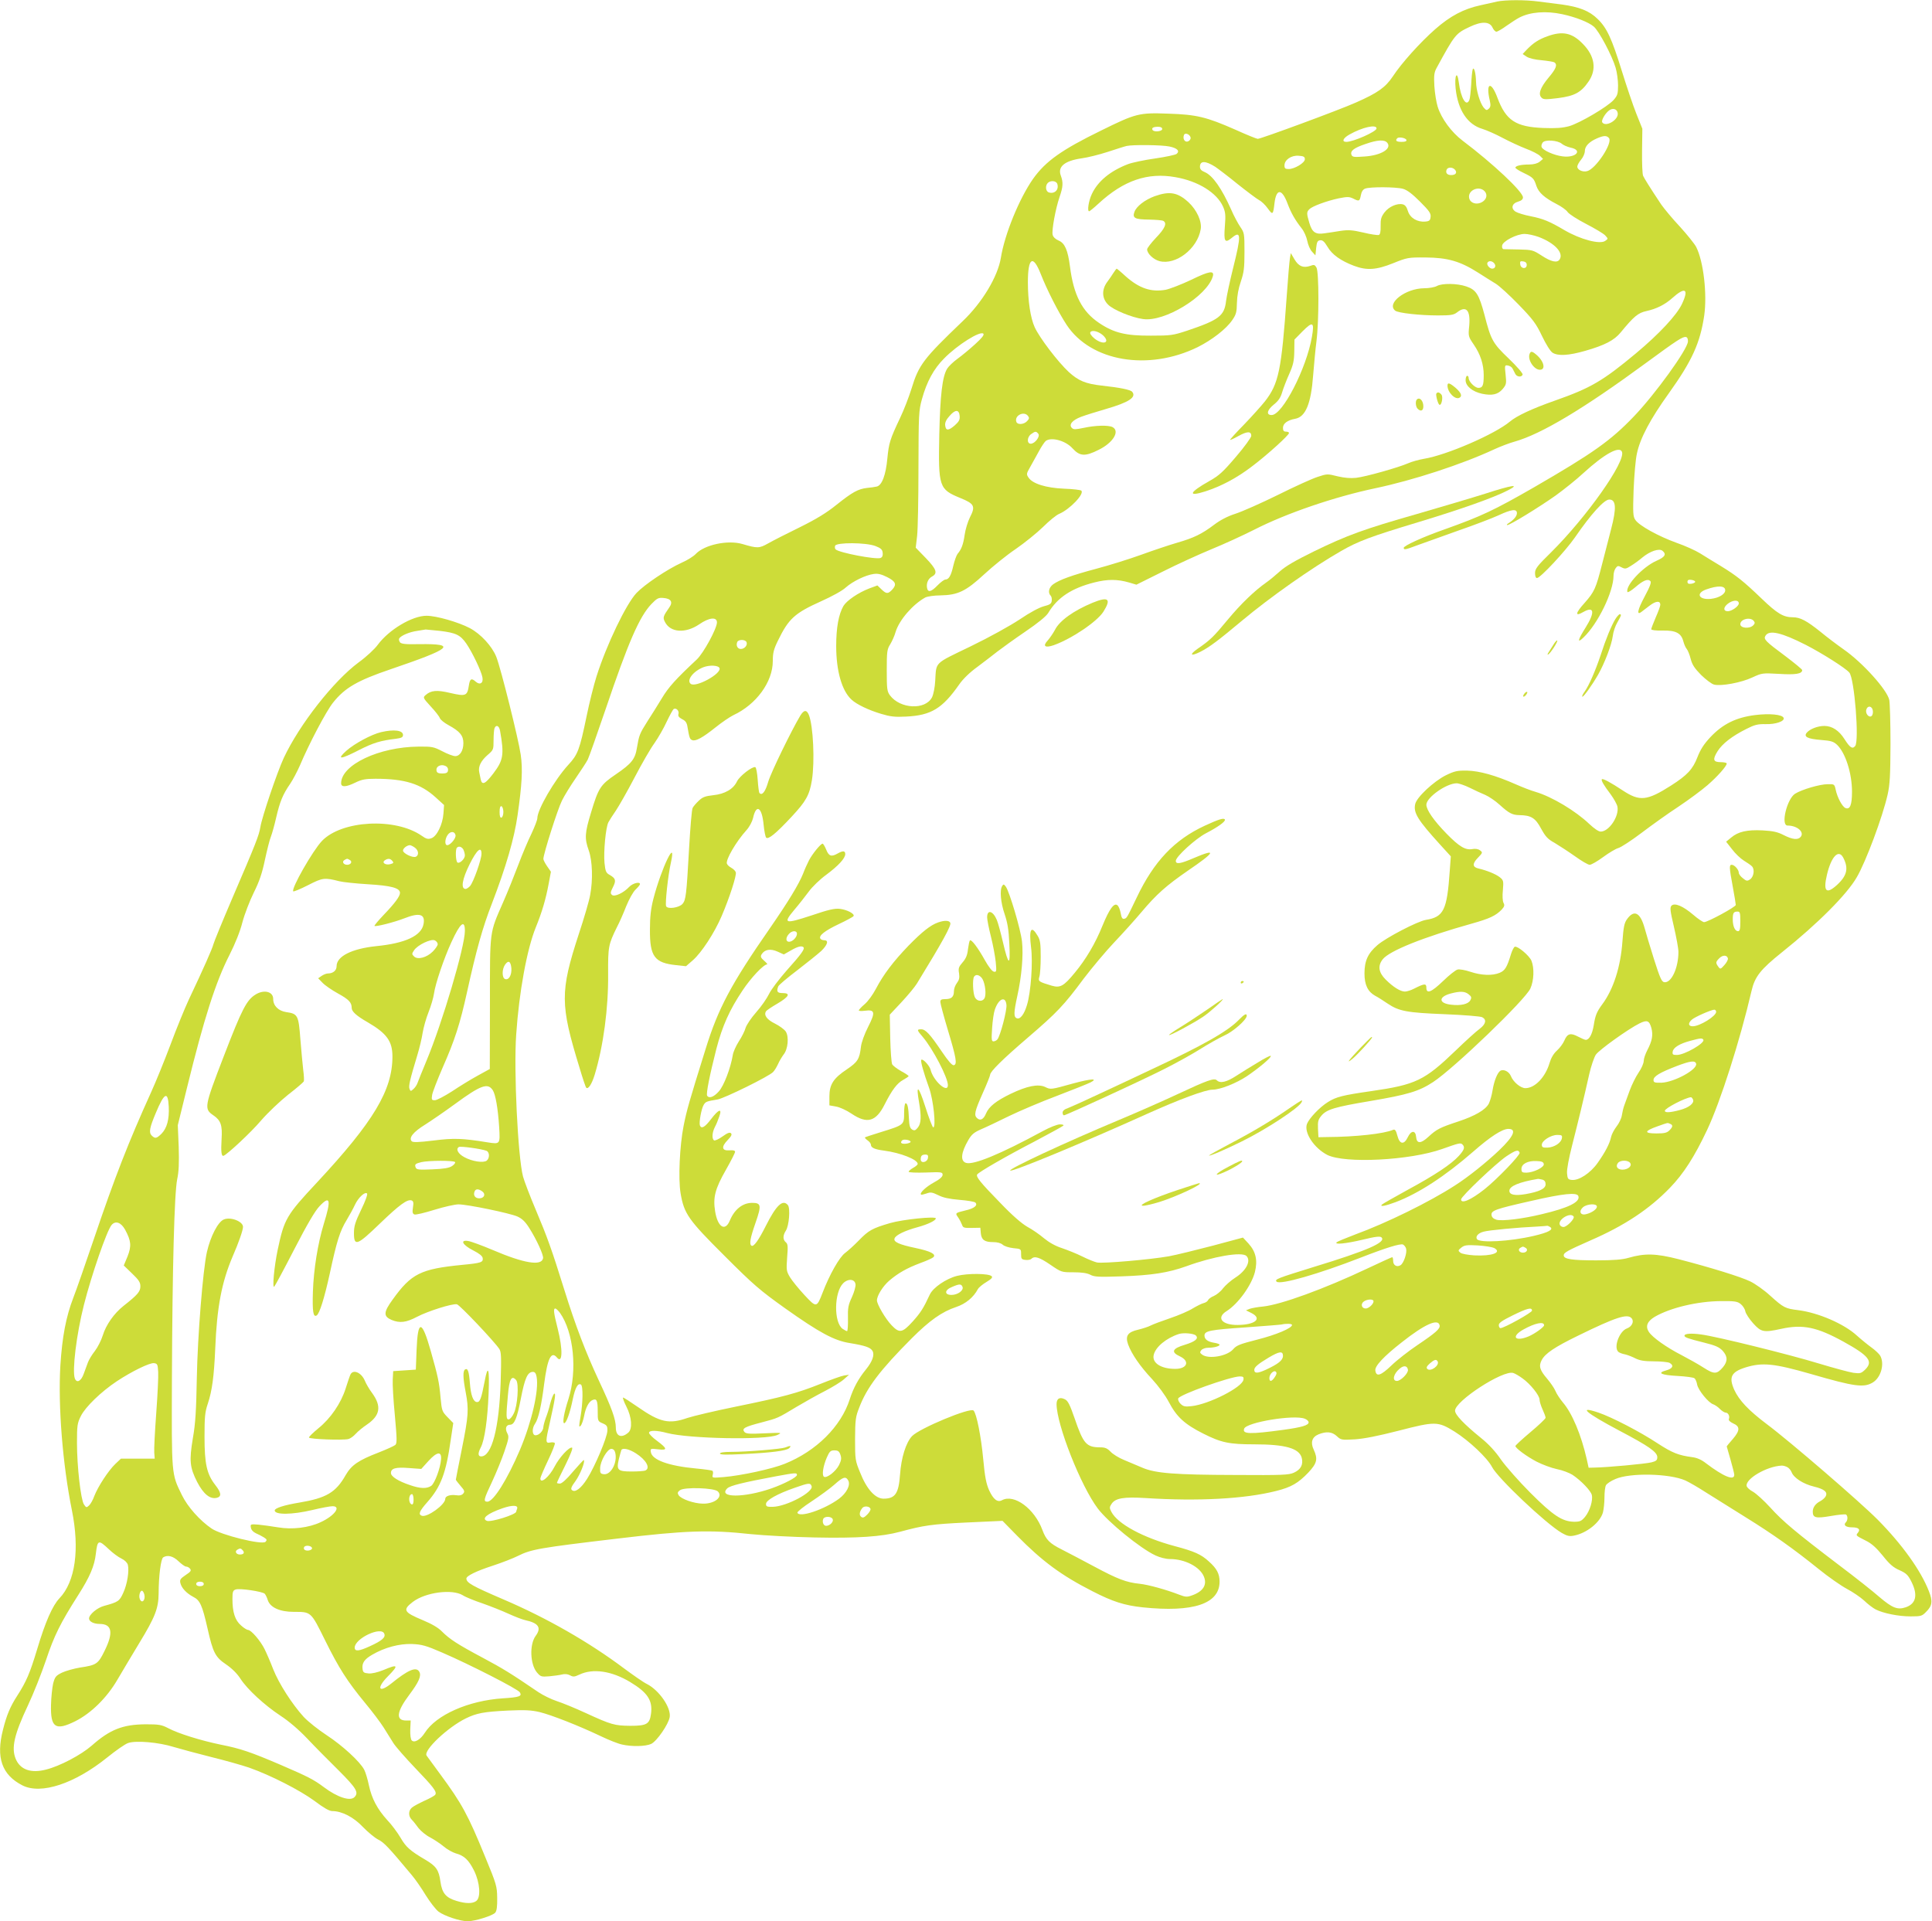 <?xml version="1.0" standalone="no"?>
<!DOCTYPE svg PUBLIC "-//W3C//DTD SVG 20010904//EN"
 "http://www.w3.org/TR/2001/REC-SVG-20010904/DTD/svg10.dtd">
<svg version="1.0" xmlns="http://www.w3.org/2000/svg"
 width="1280pt" height="1273pt" viewBox="0 0 1280 1273"
 preserveAspectRatio="xMidYMid meet">
<g transform="translate(0,1273) scale(0.1,-0.1)"
fill="#cddc39" stroke="none">
<path d="M9920 12720 c-19 -4 -69 -15 -112 -25 -111 -24 -200 -71 -300 -159
-101 -89 -223 -225 -280 -312 -49 -73 -99 -109 -244 -173 -109 -49 -630 -241
-651 -241 -7 0 -74 27 -149 61 -191 84 -256 100 -445 106 -192 7 -213 2 -444
-112 -262 -128 -367 -203 -450 -319 -92 -131 -189 -368 -214 -524 -20 -124
-124 -298 -254 -421 -258 -247 -290 -288 -338 -446 -17 -55 -51 -143 -76 -195
-67 -141 -74 -166 -84 -267 -10 -110 -36 -180 -71 -187 -13 -3 -41 -7 -64 -9
-59 -7 -97 -28 -201 -111 -67 -54 -132 -94 -245 -150 -84 -41 -178 -89 -208
-106 -60 -34 -72 -34 -170 -5 -97 29 -253 -4 -311 -66 -14 -15 -55 -41 -92
-57 -97 -44 -248 -146 -300 -201 -69 -73 -199 -344 -265 -553 -17 -53 -47
-172 -66 -265 -46 -222 -58 -253 -121 -321 -90 -98 -205 -296 -205 -353 0 -12
-18 -58 -39 -103 -22 -44 -61 -137 -87 -206 -26 -69 -71 -181 -101 -249 -91
-208 -87 -178 -87 -670 l-1 -434 -80 -44 c-44 -24 -121 -71 -170 -104 -50 -32
-101 -59 -114 -59 -21 0 -23 3 -18 35 3 19 35 101 70 182 80 181 115 289 162
503 60 272 102 424 164 583 94 245 148 431 170 585 29 201 35 305 21 401 -14
100 -132 574 -162 649 -28 70 -102 151 -175 190 -76 40 -222 82 -287 82 -95 0
-249 -92 -323 -192 -20 -28 -77 -81 -127 -117 -166 -123 -392 -411 -496 -633
-44 -95 -144 -390 -155 -458 -9 -55 -30 -109 -184 -467 -66 -154 -123 -293
-127 -309 -7 -29 -66 -162 -163 -367 -28 -60 -83 -195 -122 -300 -40 -106 -97
-246 -127 -312 -150 -331 -241 -563 -382 -980 -54 -159 -114 -332 -134 -383
-49 -127 -74 -260 -86 -449 -16 -269 15 -656 76 -958 53 -261 23 -475 -82
-585 -46 -48 -94 -157 -148 -338 -48 -159 -71 -213 -132 -308 -46 -71 -70
-128 -94 -224 -48 -186 -8 -300 129 -370 123 -62 345 11 561 185 58 47 120 90
139 96 52 18 202 5 301 -26 47 -14 159 -44 250 -67 90 -22 203 -54 250 -70
142 -50 338 -150 434 -221 61 -46 98 -67 117 -67 64 0 142 -40 204 -106 33
-34 79 -72 101 -83 38 -19 67 -49 222 -235 24 -28 65 -88 93 -134 28 -45 66
-94 84 -108 39 -29 143 -64 194 -64 47 0 166 37 182 57 10 11 14 42 13 97 -1
77 -4 90 -79 271 -115 282 -156 356 -299 550 -45 61 -85 116 -90 123 -21 35
140 187 260 246 72 35 118 44 279 52 113 5 154 3 210 -10 78 -19 259 -90 406
-160 52 -25 115 -50 140 -55 65 -15 156 -13 193 4 38 18 115 130 123 178 10
62 -70 178 -151 219 -23 11 -90 58 -151 103 -232 174 -513 335 -801 458 -207
89 -244 110 -244 138 0 17 64 49 175 85 61 20 135 49 165 64 90 45 142 54 665
116 445 53 605 59 880 29 88 -9 277 -19 421 -22 284 -6 446 5 568 38 155 42
209 50 439 61 l239 11 96 -98 c166 -169 293 -263 499 -368 136 -70 213 -94
333 -107 335 -35 510 23 510 170 0 52 -18 87 -71 134 -51 47 -96 67 -224 101
-210 56 -380 147 -422 228 -13 25 -13 31 1 52 25 39 83 48 226 39 347 -22 655
-6 865 47 100 25 146 52 213 122 58 62 64 90 36 151 -23 48 -12 84 31 102 52
21 90 18 122 -12 27 -25 31 -26 118 -21 62 4 153 22 290 57 244 63 261 63 371
-5 97 -61 218 -175 249 -235 38 -74 356 -375 462 -437 35 -20 51 -24 80 -18
85 16 174 87 193 154 5 20 10 64 10 99 0 35 4 71 10 81 5 10 33 29 62 41 98
43 358 37 463 -9 23 -10 87 -47 141 -82 55 -34 171 -107 259 -162 179 -111
315 -207 485 -344 63 -51 146 -109 185 -130 38 -20 90 -55 115 -78 25 -24 59
-50 77 -59 51 -26 152 -46 231 -46 68 0 76 2 102 29 42 41 46 71 19 139 -54
138 -178 310 -338 472 -117 118 -584 521 -737 635 -118 89 -182 156 -214 226
-38 85 -20 119 76 149 111 34 188 26 432 -44 289 -84 351 -92 410 -56 54 33
79 123 49 177 -7 12 -32 36 -57 54 -25 18 -68 53 -97 79 -86 79 -256 152 -389
169 -87 11 -96 15 -187 97 -39 36 -99 78 -132 94 -65 31 -262 92 -475 147
-149 38 -222 40 -330 9 -40 -12 -98 -17 -215 -17 -159 0 -215 8 -215 33 0 18
23 31 177 99 226 98 391 208 527 349 90 93 162 205 246 383 88 186 218 593
294 920 22 96 59 143 204 259 233 186 429 382 494 496 60 103 170 397 204 547
15 66 18 126 19 335 0 140 -4 271 -8 292 -14 67 -177 248 -302 335 -44 31
-113 83 -154 117 -91 73 -134 96 -183 96 -63 0 -104 25 -206 123 -122 117
-166 152 -272 217 -47 28 -108 66 -137 84 -29 18 -99 50 -157 70 -119 43 -248
114 -272 152 -15 22 -16 47 -11 197 4 95 13 204 22 242 21 101 89 229 212 400
153 214 207 332 234 515 20 142 -5 358 -53 453 -10 20 -59 81 -108 135 -50 53
-105 120 -124 147 -74 111 -111 171 -120 190 -5 11 -8 86 -7 166 l2 146 -40
100 c-22 55 -65 183 -96 283 -66 213 -99 286 -161 345 -54 53 -121 79 -235 95
-46 6 -117 15 -157 20 -85 12 -222 11 -272 0z m430 -84 c89 -19 175 -53 209
-82 34 -28 122 -194 145 -273 9 -30 16 -83 16 -117 0 -56 -4 -67 -29 -96 -40
-45 -223 -153 -295 -174 -45 -12 -86 -15 -170 -12 -184 7 -249 50 -305 200
-42 114 -79 101 -51 -17 7 -32 6 -43 -6 -55 -14 -13 -17 -12 -35 8 -24 31 -49
113 -50 171 -1 57 -14 103 -22 81 -3 -8 -8 -53 -10 -100 -3 -47 -8 -93 -12
-102 -20 -50 -57 12 -70 116 -11 84 -30 46 -21 -41 15 -142 78 -238 177 -267
29 -9 88 -35 133 -59 45 -24 114 -56 155 -72 41 -15 83 -37 94 -48 l20 -20
-23 -19 c-14 -11 -39 -18 -69 -18 -54 0 -91 -9 -91 -21 0 -5 25 -21 55 -35 62
-30 68 -36 84 -86 15 -44 53 -78 132 -119 32 -16 66 -40 75 -54 9 -13 63 -48
123 -79 58 -30 115 -64 126 -76 20 -22 20 -22 0 -36 -34 -25 -164 9 -270 71
-98 58 -142 76 -223 92 -42 8 -87 22 -100 30 -34 21 -26 55 16 67 21 6 32 15
32 28 0 38 -202 227 -400 376 -74 56 -141 147 -165 225 -9 28 -19 90 -22 137
-4 71 -1 91 15 120 121 222 126 228 219 272 79 38 132 36 151 -4 7 -16 19 -28
26 -28 7 0 37 17 67 39 30 21 68 46 86 55 72 37 176 45 283 22z m368 -657 c5
-45 -82 -94 -103 -59 -7 12 19 58 44 77 26 21 56 11 59 -18z m-1598 -100 c0
-21 -154 -89 -200 -89 -33 0 -22 25 21 49 85 48 179 69 179 40z m-1420 -4 c0
-16 -55 -22 -64 -6 -8 13 5 21 36 21 18 0 28 -5 28 -15z m188 -63 c-2 -9 -11
-18 -21 -20 -19 -4 -32 20 -23 43 8 22 48 0 44 -23z m2772 3 c26 -32 -88 -205
-145 -219 -30 -8 -65 9 -65 30 0 9 11 29 25 46 14 16 25 42 25 57 0 32 29 62
80 84 46 20 65 20 80 2z m-1342 -12 c2 -9 -8 -13 -32 -13 -34 0 -44 8 -29 24
11 11 56 2 61 -11z m-127 -19 c32 -39 -41 -84 -151 -91 -69 -5 -80 -4 -86 11
-10 26 16 46 93 72 80 28 126 30 144 8z m1157 -7 c10 -9 36 -20 57 -25 84 -17
36 -70 -53 -58 -56 7 -130 40 -138 61 -4 8 0 22 7 31 17 21 101 14 127 -9z
m-2599 -18 c52 -11 69 -30 46 -49 -8 -6 -72 -20 -142 -30 -71 -10 -152 -27
-181 -38 -116 -45 -198 -112 -238 -197 -22 -46 -32 -115 -18 -115 3 0 32 23
63 52 166 153 325 207 509 174 150 -26 274 -103 315 -195 16 -37 18 -56 12
-131 -8 -101 0 -114 46 -76 62 52 63 17 9 -199 -22 -88 -43 -186 -47 -219 -11
-99 -47 -126 -258 -197 -94 -31 -109 -33 -240 -33 -165 -1 -245 18 -343 84
-112 75 -169 184 -193 373 -14 109 -34 156 -75 173 -21 9 -36 23 -40 38 -7 29
19 173 46 251 23 67 25 96 8 142 -22 59 26 98 139 114 37 5 115 24 173 43 58
19 114 37 125 39 40 9 236 7 284 -4z m896 -84 c0 -24 -68 -65 -107 -65 -23 0
-28 4 -28 24 0 37 45 68 94 64 33 -2 41 -7 41 -23z m-594 -50 c19 -13 87 -64
149 -115 63 -50 127 -98 142 -106 16 -8 42 -33 58 -56 32 -44 35 -42 44 37 12
97 49 96 86 -3 24 -64 50 -109 93 -164 17 -21 33 -58 38 -84 5 -26 19 -59 32
-72 l22 -24 5 49 c4 39 9 49 26 51 16 2 28 -8 49 -43 30 -52 88 -93 175 -126
85 -32 148 -28 260 17 92 37 99 39 215 38 146 -1 229 -25 347 -100 42 -27 95
-60 118 -74 23 -14 91 -76 151 -138 95 -98 116 -126 155 -208 27 -56 55 -101
70 -111 36 -23 107 -19 215 12 130 37 194 70 237 123 87 106 115 129 170 141
65 14 122 42 170 85 87 78 113 63 66 -37 -35 -75 -152 -200 -304 -327 -222
-185 -301 -231 -540 -315 -148 -52 -251 -100 -296 -138 -100 -84 -421 -223
-570 -247 -34 -6 -82 -19 -106 -30 -64 -28 -280 -89 -343 -96 -36 -4 -76 -1
-123 10 -67 17 -70 17 -133 -4 -35 -11 -154 -65 -264 -120 -110 -54 -236 -110
-280 -124 -53 -17 -100 -42 -140 -72 -82 -62 -135 -88 -246 -120 -52 -15 -159
-51 -239 -80 -80 -29 -212 -70 -295 -92 -165 -44 -244 -73 -287 -103 -29 -21
-37 -56 -17 -76 6 -6 9 -21 7 -34 -2 -19 -12 -26 -52 -36 -30 -8 -91 -40 -160
-87 -65 -43 -202 -119 -328 -180 -242 -117 -224 -99 -232 -227 -2 -43 -12 -91
-21 -109 -44 -86 -211 -78 -279 13 -19 26 -21 42 -21 165 0 125 2 140 23 173
12 20 29 57 36 83 24 78 113 181 196 227 14 7 58 14 100 14 117 2 170 28 292
141 56 52 149 127 207 166 58 40 140 106 181 146 41 41 89 80 107 87 71 30
169 133 147 154 -5 5 -56 11 -114 13 -120 5 -210 33 -236 74 -15 22 -14 26 12
71 15 27 40 73 57 103 16 30 37 61 45 68 36 28 131 3 177 -48 49 -54 84 -56
175 -10 95 47 141 123 91 150 -27 14 -114 12 -191 -5 -54 -11 -67 -12 -78 -1
-23 22 2 52 60 74 29 11 103 34 165 52 152 44 204 78 174 114 -12 14 -82 28
-201 41 -108 12 -155 32 -219 90 -73 68 -194 227 -226 297 -28 62 -45 175 -45
298 0 164 34 185 85 55 42 -107 117 -254 172 -338 161 -243 541 -307 868 -147
94 47 189 120 229 179 25 36 30 52 31 114 1 47 10 96 26 142 20 60 24 88 24
196 0 121 -1 127 -28 166 -15 22 -43 74 -60 114 -63 141 -123 227 -176 249
-22 9 -31 19 -31 35 0 41 36 41 101 0z m1589 -20 c16 -19 4 -35 -25 -35 -27 0
-39 14 -31 35 7 19 40 19 56 0z m-2635 -94 c12 -38 -18 -68 -56 -56 -22 7 -25
45 -7 63 18 18 56 15 63 -7z m2290 -32 c28 -8 61 -33 113 -85 61 -61 73 -78
70 -101 -2 -23 -8 -29 -35 -31 -53 -5 -101 24 -115 69 -8 27 -18 41 -34 45
-37 9 -92 -15 -121 -53 -22 -29 -27 -45 -26 -90 1 -38 -3 -56 -12 -60 -8 -2
-54 4 -102 16 -74 17 -99 19 -153 11 -36 -6 -83 -13 -106 -16 -58 -9 -81 7
-99 68 -19 64 -19 73 0 92 20 20 115 55 195 72 56 11 69 11 94 -1 41 -21 44
-19 52 21 4 23 14 39 28 44 31 13 204 12 251 -1z m540 -15 c22 -23 15 -55 -16
-73 -35 -20 -77 -8 -85 25 -13 51 62 87 101 48z m359 -304 c106 -40 167 -105
139 -149 -16 -25 -56 -16 -120 26 -56 36 -62 38 -148 40 -49 1 -96 2 -103 2
-8 1 -12 10 -10 24 4 29 97 77 149 77 21 0 63 -9 93 -20z m-294 -175 c13 -16
6 -35 -14 -35 -18 0 -39 27 -31 40 9 14 31 12 45 -5z m215 -10 c0 -30 -39 -27
-43 3 -3 20 0 23 20 20 15 -2 23 -10 23 -23z m-2807 -467 c52 -50 0 -67 -58
-20 -21 18 -31 33 -26 41 11 17 55 5 84 -21z m-847 -58 c-36 -33 -88 -76 -117
-97 -29 -21 -60 -51 -69 -66 -32 -53 -46 -174 -52 -437 -7 -347 -2 -362 140
-420 93 -38 101 -54 63 -128 -14 -28 -30 -80 -35 -116 -9 -64 -22 -97 -47
-126 -7 -9 -20 -44 -28 -78 -15 -67 -30 -92 -53 -92 -7 0 -32 -18 -54 -41 -40
-41 -61 -46 -67 -15 -6 31 7 62 33 76 39 21 30 48 -41 122 l-67 69 9 77 c5 42
9 246 9 452 1 357 2 379 23 455 32 116 78 201 147 270 88 90 240 185 260 164
7 -8 -9 -28 -54 -69z m4722 17 c-3 -53 -218 -350 -358 -496 -154 -161 -270
-243 -662 -470 -263 -151 -347 -191 -588 -277 -146 -51 -275 -110 -275 -124 0
-15 13 -12 87 16 38 14 158 57 268 96 110 38 233 85 274 104 86 40 121 44 121
14 0 -20 -21 -45 -56 -67 -10 -6 -14 -12 -8 -12 17 -1 209 117 321 196 55 40
138 106 184 149 138 126 239 182 255 140 25 -65 -234 -432 -470 -666 -92 -90
-106 -109 -106 -137 0 -21 5 -33 13 -33 22 0 189 179 252 270 106 154 192 249
226 250 46 1 50 -55 13 -196 -14 -55 -41 -159 -60 -233 -41 -161 -51 -182
-114 -254 -64 -70 -67 -95 -10 -62 72 41 79 -1 15 -103 -53 -84 -57 -108 -14
-66 95 90 199 303 199 409 0 17 6 40 14 50 12 17 17 18 39 6 23 -12 30 -11 61
9 20 12 55 37 77 56 51 42 112 63 134 44 27 -23 16 -41 -41 -66 -90 -40 -206
-164 -192 -206 2 -6 25 8 51 30 53 46 84 59 101 42 8 -8 -1 -34 -39 -105 -46
-86 -53 -124 -21 -100 7 6 32 24 55 42 42 32 71 34 71 6 0 -8 -13 -45 -30 -83
-16 -38 -30 -73 -30 -79 0 -6 28 -10 75 -9 88 2 124 -17 138 -73 5 -19 15 -41
22 -49 7 -8 19 -37 26 -65 10 -39 25 -62 69 -107 32 -31 70 -60 86 -64 47 -12
181 13 253 47 65 30 67 30 177 24 109 -7 154 0 154 25 0 5 -51 47 -112 93
-132 98 -146 112 -131 135 24 40 106 21 267 -61 107 -55 261 -152 288 -183 34
-38 67 -454 39 -487 -18 -22 -34 -12 -71 46 -36 57 -82 87 -133 87 -44 0 -96
-20 -117 -45 -22 -27 6 -41 96 -48 65 -5 81 -10 105 -32 56 -54 99 -189 99
-311 0 -87 -13 -120 -43 -108 -21 8 -54 69 -65 121 -8 37 -9 38 -53 37 -52 0
-171 -35 -216 -63 -54 -34 -97 -211 -50 -211 64 0 113 -43 87 -75 -18 -22 -54
-18 -113 12 -41 21 -70 27 -140 31 -102 5 -161 -8 -208 -48 l-33 -27 40 -51
c21 -28 56 -61 77 -74 21 -13 45 -29 53 -37 21 -19 14 -71 -12 -88 -18 -12
-24 -11 -47 8 -15 11 -27 28 -27 36 0 21 -29 53 -47 53 -17 0 -17 -16 7 -145
11 -60 20 -114 20 -121 0 -13 -186 -114 -210 -114 -8 0 -41 22 -72 49 -68 58
-123 81 -144 60 -11 -12 -9 -33 16 -139 16 -69 30 -144 30 -167 0 -107 -47
-208 -94 -201 -17 3 -28 27 -68 153 -26 83 -54 175 -62 206 -29 104 -70 124
-117 58 -18 -25 -23 -53 -30 -147 -12 -169 -60 -318 -134 -417 -36 -49 -46
-73 -56 -138 -10 -60 -30 -97 -53 -97 -6 0 -29 10 -52 22 -49 26 -70 20 -90
-27 -8 -19 -30 -49 -49 -66 -23 -21 -39 -49 -49 -83 -28 -94 -97 -166 -160
-166 -31 0 -80 40 -96 80 -12 30 -48 48 -70 35 -19 -12 -41 -66 -51 -127 -5
-33 -17 -74 -25 -90 -21 -41 -91 -82 -203 -119 -121 -40 -143 -51 -197 -101
-51 -47 -78 -48 -82 0 -4 44 -33 43 -55 -3 -25 -52 -54 -48 -69 10 -9 35 -16
44 -28 39 -60 -26 -247 -47 -440 -48 l-55 -1 -3 56 c-2 48 1 61 23 87 35 41
86 57 325 97 247 42 321 64 414 125 138 90 611 545 645 620 24 53 27 136 7
185 -15 34 -91 98 -110 92 -6 -2 -17 -23 -25 -48 -27 -89 -40 -110 -76 -125
-49 -20 -121 -17 -193 7 -35 12 -73 18 -85 15 -13 -3 -56 -37 -96 -76 -78 -75
-111 -88 -111 -44 0 29 -13 28 -82 -7 -21 -11 -48 -19 -60 -19 -30 0 -78 30
-128 80 -47 47 -53 91 -19 134 44 56 271 147 589 236 121 34 160 53 199 93 18
20 21 29 12 45 -6 12 -8 46 -4 84 5 61 4 66 -21 86 -27 21 -87 45 -139 57 -42
9 -44 32 -6 71 33 34 33 36 14 50 -12 9 -31 12 -51 8 -45 -8 -86 16 -170 102
-85 87 -134 158 -134 192 0 48 133 142 201 142 14 0 52 -13 85 -29 32 -16 79
-38 104 -48 25 -11 68 -40 95 -65 63 -57 84 -68 132 -69 76 -1 105 -18 143
-89 29 -53 44 -70 90 -95 30 -18 90 -57 134 -88 43 -31 87 -57 98 -57 11 0 51
23 89 51 38 28 83 55 101 60 18 5 87 50 153 100 66 50 176 129 245 174 69 46
155 110 192 142 66 57 128 127 128 144 0 5 -18 9 -39 9 -51 0 -56 17 -22 72
32 51 97 101 191 148 55 28 75 33 128 32 66 -2 127 19 119 41 -7 23 -94 31
-190 19 -125 -16 -213 -59 -295 -146 -44 -47 -66 -82 -86 -133 -31 -80 -67
-119 -175 -188 -160 -102 -208 -106 -319 -33 -80 53 -132 81 -139 75 -7 -7 13
-41 58 -100 21 -29 42 -66 45 -82 12 -64 -56 -165 -111 -165 -14 0 -43 20 -75
50 -91 87 -248 181 -356 213 -29 8 -88 31 -131 50 -136 60 -241 89 -323 91
-66 1 -83 -3 -141 -31 -80 -40 -194 -146 -203 -191 -13 -57 17 -105 164 -267
l72 -79 -7 -96 c-18 -261 -40 -306 -158 -325 -55 -9 -263 -117 -321 -167 -63
-54 -86 -104 -86 -188 0 -75 22 -121 71 -148 18 -9 55 -33 83 -52 75 -50 126
-60 378 -70 126 -5 237 -14 248 -20 31 -16 24 -46 -17 -77 -21 -15 -92 -79
-158 -143 -208 -200 -264 -227 -563 -270 -188 -27 -230 -38 -284 -72 -55 -34
-124 -107 -139 -145 -21 -57 46 -159 134 -205 116 -59 549 -37 762 39 112 40
122 42 134 30 18 -18 13 -35 -24 -76 -50 -55 -158 -127 -341 -226 -87 -48
-163 -91 -168 -96 -18 -17 22 -10 91 16 152 58 326 171 513 334 114 100 193
151 233 151 57 0 37 -48 -60 -141 -84 -80 -206 -178 -294 -234 -168 -109 -456
-250 -659 -324 -63 -24 -119 -47 -124 -52 -18 -17 58 -10 172 17 86 21 116 24
125 15 32 -32 -92 -87 -453 -197 -239 -74 -257 -81 -242 -96 23 -23 279 51
554 158 172 67 264 95 283 88 8 -4 18 -16 21 -28 7 -28 -16 -96 -37 -109 -24
-15 -49 -1 -49 28 0 14 -3 25 -6 25 -4 0 -78 -34 -165 -75 -283 -134 -573
-240 -692 -252 -34 -3 -73 -10 -87 -15 l-25 -10 38 -19 c71 -37 22 -77 -93
-78 -105 -1 -144 48 -73 92 76 48 164 170 187 258 19 77 7 135 -42 189 l-37
40 -201 -54 c-111 -29 -241 -61 -290 -70 -124 -22 -437 -49 -476 -41 -18 4
-62 22 -98 40 -36 18 -96 42 -134 55 -44 14 -86 38 -120 66 -28 24 -77 58
-109 75 -38 22 -99 74 -182 161 -131 134 -160 171 -151 186 10 16 190 120 379
218 100 53 186 100 191 105 6 5 -2 9 -22 9 -18 0 -66 -19 -114 -45 -280 -152
-459 -226 -508 -210 -39 12 -33 69 16 152 21 36 37 50 83 70 31 13 115 53 186
88 72 35 216 96 320 135 105 40 204 80 220 88 54 28 3 25 -112 -6 -154 -43
-152 -42 -189 -24 -46 21 -119 7 -229 -46 -95 -46 -143 -84 -162 -129 -16 -39
-37 -51 -58 -33 -24 20 -18 45 35 165 28 62 50 118 50 124 0 21 83 103 251
247 193 166 237 212 369 390 55 72 146 181 202 240 57 60 138 150 180 200 101
120 166 177 308 275 182 124 195 150 40 84 -90 -39 -120 -43 -120 -19 0 28
131 147 200 183 79 41 132 79 125 91 -7 12 -40 2 -133 -41 -201 -93 -337 -236
-451 -476 -67 -140 -66 -137 -84 -141 -11 -2 -17 8 -22 37 -4 22 -13 46 -22
53 -22 18 -53 -24 -99 -136 -47 -117 -110 -223 -183 -311 -74 -90 -97 -102
-153 -86 -87 26 -91 29 -82 59 5 15 9 74 9 132 0 87 -3 111 -20 139 -43 73
-59 46 -44 -76 13 -99 -1 -297 -27 -382 -18 -61 -45 -97 -67 -88 -22 8 -21 37
3 148 29 131 41 271 31 361 -9 81 -83 329 -107 363 -13 17 -16 18 -24 5 -18
-27 -10 -112 16 -187 19 -57 27 -103 31 -195 8 -153 -5 -150 -42 8 -15 64 -33
131 -41 149 -25 60 -64 71 -64 17 0 -15 11 -72 25 -127 14 -55 28 -131 32
-169 6 -63 5 -68 -13 -64 -11 2 -35 33 -59 76 -45 81 -89 140 -99 131 -4 -4
-9 -30 -13 -59 -4 -39 -14 -62 -36 -87 -25 -29 -29 -39 -23 -72 4 -30 1 -44
-14 -64 -11 -14 -20 -38 -20 -54 0 -38 -16 -53 -57 -53 -26 0 -33 -4 -33 -19
0 -10 22 -93 49 -183 57 -189 64 -231 40 -236 -11 -2 -37 28 -79 90 -79 117
-108 148 -137 148 -30 0 -29 -5 10 -50 68 -80 167 -270 167 -320 0 -58 -97 28
-115 103 -7 27 -51 74 -61 65 -7 -7 15 -85 52 -188 28 -78 47 -260 27 -260 -5
0 -29 62 -53 138 -45 140 -63 152 -41 28 16 -93 14 -140 -8 -167 -16 -20 -23
-22 -38 -13 -14 8 -19 26 -21 70 -3 73 -9 104 -22 104 -6 0 -10 -29 -10 -65 0
-78 -1 -79 -150 -125 -58 -18 -107 -34 -109 -36 -3 -3 5 -11 17 -20 12 -8 22
-21 22 -29 0 -20 26 -31 88 -39 107 -14 222 -59 222 -88 0 -5 -13 -17 -30 -26
-16 -9 -30 -21 -30 -26 0 -5 51 -7 113 -5 105 4 112 3 112 -15 0 -13 -19 -30
-58 -51 -53 -29 -96 -70 -85 -80 2 -3 18 1 36 7 27 10 37 9 78 -11 33 -17 73
-25 140 -31 52 -4 100 -12 106 -18 18 -18 -7 -39 -65 -52 -70 -17 -70 -17 -48
-48 10 -15 21 -37 25 -48 6 -19 14 -21 64 -20 l57 1 3 -35 c4 -45 25 -60 81
-60 28 0 51 -6 64 -17 10 -10 42 -20 70 -23 52 -5 52 -5 52 -40 0 -31 3 -35
29 -38 16 -2 33 1 39 7 21 21 53 11 126 -39 73 -50 74 -50 153 -50 54 0 89 -5
111 -16 27 -15 56 -16 207 -11 202 7 310 24 430 67 177 65 368 98 398 68 32
-32 -1 -97 -73 -143 -30 -19 -66 -51 -82 -71 -15 -21 -43 -43 -61 -51 -18 -7
-35 -20 -38 -27 -3 -8 -16 -17 -29 -20 -13 -3 -45 -19 -72 -35 -26 -17 -94
-46 -150 -65 -56 -19 -115 -41 -130 -49 -15 -8 -52 -20 -81 -27 -71 -16 -88
-41 -68 -98 23 -63 79 -145 159 -230 42 -46 88 -108 111 -152 52 -99 105 -147
228 -209 119 -60 172 -71 338 -71 205 0 296 -26 314 -88 12 -45 -5 -79 -52
-100 -33 -15 -77 -17 -387 -15 -400 1 -530 11 -616 48 -32 14 -87 37 -121 51
-35 14 -75 39 -90 55 -21 22 -36 29 -66 29 -95 0 -114 22 -173 194 -30 86 -43
114 -63 124 -35 18 -56 6 -56 -32 1 -137 160 -541 273 -691 67 -89 281 -264
382 -311 30 -14 69 -24 96 -24 99 0 198 -51 225 -116 23 -55 -5 -99 -79 -125
-33 -12 -43 -11 -85 5 -85 33 -204 66 -261 72 -89 9 -146 31 -301 114 -80 43
-176 93 -215 113 -82 41 -105 65 -129 130 -52 140 -186 240 -267 197 -30 -17
-58 5 -86 66 -19 43 -28 87 -39 207 -14 149 -44 301 -64 321 -22 22 -356 -117
-407 -169 -41 -43 -72 -143 -80 -255 -9 -126 -32 -160 -109 -160 -55 0 -112
63 -155 172 -33 80 -34 87 -34 223 1 126 3 147 27 207 51 135 139 250 348 460
119 119 201 177 295 208 63 21 115 64 144 119 6 11 32 32 57 47 33 20 42 30
34 38 -19 19 -160 20 -230 2 -73 -19 -157 -77 -179 -122 -43 -93 -62 -122
-114 -180 -69 -76 -88 -79 -139 -26 -40 41 -98 139 -98 166 0 31 39 94 82 131
59 50 115 82 205 116 42 15 81 33 87 39 20 20 -19 40 -119 61 -110 23 -148 41
-138 64 8 22 68 51 153 74 69 19 120 44 120 58 0 16 -220 -7 -303 -31 -119
-35 -142 -48 -207 -115 -30 -31 -71 -68 -91 -83 -38 -28 -103 -143 -149 -263
-39 -101 -41 -101 -121 -15 -38 41 -81 94 -95 117 -24 40 -25 48 -19 131 6 74
5 90 -9 101 -20 17 -20 45 0 76 22 33 31 149 14 170 -34 41 -77 0 -147 -139
-47 -94 -80 -139 -94 -130 -16 10 -9 50 27 153 40 115 37 131 -23 131 -63 0
-117 -43 -148 -118 -31 -74 -80 -43 -97 61 -15 93 -1 149 72 277 33 58 60 111
60 118 0 9 -12 12 -37 10 -51 -4 -56 23 -12 68 24 25 30 37 22 45 -8 8 -23 3
-56 -21 -25 -18 -50 -29 -56 -26 -16 10 -13 52 5 88 9 16 22 48 29 69 21 58
-3 51 -54 -16 -41 -54 -64 -67 -74 -42 -7 19 10 112 25 136 13 22 20 24 92 36
46 8 343 154 368 182 10 10 24 34 33 53 8 19 25 47 36 62 30 36 37 119 15 153
-9 14 -42 38 -72 53 -53 26 -75 56 -59 81 3 6 37 29 75 51 78 46 90 70 35 70
-35 0 -42 10 -29 44 3 9 60 57 126 107 65 50 137 108 159 128 42 41 51 71 20
71 -11 0 -23 5 -26 11 -12 19 29 52 122 96 51 24 95 48 98 53 9 15 -42 42 -90
48 -36 4 -75 -5 -190 -44 -177 -58 -189 -54 -113 37 30 35 73 90 96 121 23 32
75 82 115 111 82 61 127 110 127 138 0 22 -15 24 -50 4 -42 -24 -59 -18 -76
25 -9 22 -20 40 -24 40 -13 0 -68 -68 -90 -110 -11 -21 -29 -61 -39 -88 -28
-70 -97 -184 -220 -362 -257 -370 -343 -531 -426 -800 -110 -352 -125 -405
-146 -510 -26 -131 -36 -351 -20 -446 23 -136 51 -176 290 -414 194 -194 235
-229 403 -349 227 -161 325 -214 428 -230 103 -17 138 -29 151 -53 14 -26 -1
-69 -44 -122 -49 -60 -83 -122 -107 -197 -58 -181 -222 -344 -431 -428 -84
-34 -287 -78 -405 -88 -76 -6 -77 -6 -72 15 4 12 2 24 -2 27 -5 3 -54 10 -109
15 -182 17 -292 57 -299 109 -4 23 -2 24 48 18 64 -8 63 4 -8 57 -29 21 -52
45 -52 52 0 18 50 18 120 -1 144 -38 656 -48 730 -13 34 16 31 16 -85 11 -100
-5 -122 -3 -133 9 -19 23 1 34 113 63 109 29 104 26 235 105 52 31 136 78 185
103 50 26 106 60 125 77 l35 31 -33 -5 c-18 -3 -88 -28 -155 -55 -155 -62
-252 -88 -561 -151 -137 -28 -282 -62 -321 -75 -123 -43 -182 -30 -330 73 -49
34 -92 62 -97 62 -4 0 5 -27 22 -60 36 -70 41 -147 13 -172 -46 -40 -83 -25
-83 33 0 55 -27 130 -114 315 -86 185 -154 363 -226 594 -85 273 -116 358
-190 533 -39 92 -77 192 -85 222 -34 131 -62 705 -45 941 19 280 71 565 130
710 40 98 66 185 85 288 l15 80 -25 36 c-14 20 -25 42 -25 49 0 32 95 331 123
386 16 33 58 101 92 150 34 50 70 104 79 122 9 18 61 166 117 330 152 449 225
617 305 701 37 38 46 43 79 40 51 -4 65 -27 39 -63 -41 -59 -44 -67 -28 -97
36 -70 136 -76 226 -15 66 46 118 51 118 13 0 -40 -89 -204 -134 -246 -138
-129 -187 -183 -230 -255 -27 -44 -70 -114 -97 -155 -52 -82 -55 -92 -69 -174
-12 -76 -35 -105 -139 -176 -103 -70 -116 -90 -165 -253 -42 -137 -44 -172
-15 -253 24 -69 28 -193 9 -294 -6 -36 -40 -153 -76 -261 -124 -381 -123 -465
5 -882 21 -71 41 -131 45 -134 13 -13 37 24 56 86 58 192 91 441 89 666 -1
183 2 197 58 311 17 32 45 96 62 140 19 46 45 94 62 110 16 15 29 31 29 36 0
18 -48 6 -71 -18 -37 -40 -97 -68 -114 -54 -12 10 -11 18 5 50 23 45 20 59
-19 82 -26 14 -30 23 -36 80 -7 74 8 237 26 270 7 13 29 48 50 78 20 30 76
128 123 218 47 90 106 193 132 228 25 36 62 100 81 142 20 42 41 80 46 84 17
10 38 -12 32 -33 -4 -13 2 -22 24 -34 23 -11 32 -24 36 -53 12 -70 15 -80 31
-86 23 -9 69 16 154 84 41 33 94 69 118 81 153 71 262 221 262 359 0 54 6 78
34 135 71 146 110 182 288 262 69 31 139 69 161 90 46 41 132 83 186 90 28 4
51 -2 89 -21 57 -29 65 -49 32 -84 -27 -28 -38 -28 -70 3 l-27 26 -54 -20
c-73 -28 -149 -80 -171 -116 -32 -56 -48 -144 -48 -265 0 -167 38 -298 102
-356 33 -31 112 -69 196 -94 60 -18 90 -22 165 -18 166 8 240 53 352 213 24
35 70 80 120 116 44 33 104 79 133 102 30 23 113 83 185 132 84 57 139 102
152 124 61 102 155 164 306 202 87 22 152 22 231 -1 l47 -14 173 86 c95 48
240 114 322 148 81 33 210 92 285 130 213 109 532 218 803 275 251 53 573 158
788 258 41 19 102 42 135 51 177 50 459 219 870 521 207 152 244 176 265 172
9 -2 14 -13 13 -30z m-4825 -493 c2 -25 -4 -37 -33 -63 -42 -36 -59 -36 -63 1
-2 18 7 38 29 62 38 44 63 44 67 0z m452 1 c10 -13 10 -19 -5 -35 -21 -23 -63
-26 -71 -6 -16 41 48 75 76 41z m69 -119 c14 -17 -22 -66 -50 -66 -27 0 -25
45 3 64 27 19 32 20 47 2z m-1079 -744 c36 -14 46 -23 48 -45 2 -18 -2 -29
-14 -34 -31 -12 -276 35 -298 57 -5 5 -6 16 -3 24 9 23 204 22 267 -2z m5431
-237 c0 -5 -12 -11 -26 -13 -18 -2 -25 1 -25 13 0 12 7 15 25 13 14 -2 26 -7
26 -13z m199 -56 c0 -26 -42 -51 -95 -57 -79 -8 -103 36 -32 62 78 28 127 26
127 -5z m90 -87 c0 -19 -47 -52 -73 -52 -29 0 -31 23 -3 47 33 28 76 31 76 5z
m99 -116 c9 -11 8 -18 -4 -30 -25 -24 -85 -18 -85 8 0 34 66 50 89 22z m-8706
-66 c108 -13 137 -27 177 -85 39 -57 98 -180 106 -222 8 -39 -16 -55 -45 -29
-28 25 -38 19 -45 -28 -10 -67 -21 -71 -121 -48 -91 22 -130 18 -166 -14 -18
-16 -16 -19 35 -75 30 -32 57 -67 60 -77 4 -11 30 -32 58 -47 75 -41 98 -69
98 -119 0 -50 -23 -86 -54 -86 -13 0 -51 14 -85 32 -58 30 -69 32 -159 31
-261 -2 -512 -121 -512 -243 0 -27 32 -26 95 5 41 20 65 25 132 25 194 0 300
-33 399 -123 l56 -51 -4 -56 c-5 -73 -44 -152 -80 -164 -22 -8 -34 -5 -65 17
-175 121 -529 102 -660 -35 -61 -64 -206 -318 -190 -334 3 -3 47 15 98 41 97
50 109 51 207 26 23 -6 109 -15 190 -20 154 -9 212 -25 212 -57 0 -23 -34 -69
-109 -147 -35 -37 -62 -69 -60 -72 8 -7 130 24 197 50 101 40 141 29 128 -38
-14 -77 -120 -127 -313 -146 -162 -17 -263 -67 -263 -133 0 -28 -23 -48 -57
-48 -10 0 -29 -7 -42 -16 l-23 -16 29 -30 c15 -16 61 -48 101 -70 73 -40 92
-60 92 -96 0 -24 30 -52 107 -96 125 -73 163 -125 163 -226 0 -224 -125 -432
-500 -835 -203 -217 -217 -242 -260 -445 -24 -114 -37 -260 -23 -245 6 6 66
118 134 250 84 163 137 253 166 283 71 75 78 43 28 -118 -39 -128 -67 -299
-72 -450 -4 -130 2 -170 25 -156 19 12 51 114 87 278 46 214 67 281 111 353
20 33 45 79 56 103 22 47 66 88 80 74 5 -5 -12 -52 -39 -107 -39 -81 -48 -109
-48 -155 0 -91 21 -83 172 63 130 125 182 163 210 153 12 -5 14 -15 9 -46 -5
-32 -3 -42 10 -47 9 -3 68 11 132 31 65 20 136 36 160 36 59 0 338 -58 389
-80 31 -14 52 -33 79 -76 49 -77 96 -180 92 -201 -10 -53 -126 -34 -332 54
-71 30 -144 57 -163 60 -58 10 -39 -26 32 -62 41 -21 61 -37 63 -51 4 -28 -10
-33 -137 -45 -274 -27 -336 -58 -459 -229 -62 -85 -63 -112 -7 -136 54 -22 96
-17 168 21 70 37 234 89 264 83 18 -3 248 -246 281 -296 13 -20 14 -52 9 -220
-10 -304 -59 -492 -129 -492 -22 0 -23 21 -2 61 25 49 44 183 51 353 7 169 -4
202 -26 84 -22 -115 -31 -138 -50 -138 -25 0 -42 44 -48 127 -6 77 -14 100
-32 89 -15 -10 -14 -56 4 -149 22 -115 19 -158 -25 -377 -22 -109 -40 -201
-40 -204 0 -3 14 -21 31 -41 27 -30 29 -38 18 -51 -9 -11 -24 -15 -49 -11 -38
5 -70 -6 -70 -24 0 -39 -121 -126 -156 -112 -24 9 -16 30 37 90 90 102 124
192 155 411 l17 113 -38 39 c-36 37 -38 43 -46 127 -9 104 -17 141 -65 311
-59 209 -86 211 -94 9 l-5 -132 -75 -5 -75 -5 -3 -55 c-2 -30 4 -137 14 -238
14 -156 15 -185 3 -196 -8 -7 -57 -29 -110 -50 -135 -52 -180 -83 -219 -150
-65 -115 -128 -152 -307 -182 -103 -17 -163 -37 -163 -52 0 -30 115 -29 250 3
58 14 117 25 133 25 60 0 13 -64 -79 -106 -79 -37 -188 -50 -282 -34 -42 7
-101 15 -130 18 -52 4 -54 3 -50 -19 2 -15 14 -29 33 -38 17 -7 41 -20 54 -28
20 -13 21 -17 10 -29 -23 -22 -294 45 -357 88 -78 53 -159 144 -197 222 -70
143 -68 126 -66 771 3 733 16 1229 35 1322 11 50 13 108 10 213 l-6 145 61
248 c112 456 189 699 282 881 37 73 70 155 85 215 14 53 48 141 75 196 37 74
56 130 74 217 14 64 31 134 40 155 8 21 24 78 35 127 24 103 43 151 92 222 19
28 47 82 64 120 61 145 175 362 221 419 78 98 161 146 382 221 405 138 441
169 190 166 -92 -2 -119 1 -129 12 -6 9 -9 20 -5 26 12 19 68 43 120 50 27 4
52 8 55 9 3 0 45 -4 93 -9z m2033 -75 c8 -20 -13 -45 -38 -45 -21 0 -33 22
-24 45 7 20 55 19 62 0z m-179 -172 c14 -37 -158 -131 -191 -104 -29 24 16 83
84 110 42 16 100 13 107 -6z m7641 -282 c2 -13 -1 -28 -7 -34 -17 -17 -45 15
-36 42 9 29 39 23 43 -8z m-9095 -133 c28 -158 22 -195 -44 -282 -53 -70 -75
-81 -84 -41 -3 14 -7 36 -10 49 -8 37 12 76 56 114 38 33 39 35 39 97 0 35 3
70 6 79 10 27 31 18 37 -16z m-355 -237 c8 -5 12 -17 10 -27 -2 -14 -12 -19
-38 -19 -26 0 -36 5 -38 19 -4 20 13 36 38 36 8 0 21 -4 28 -9z m377 -301 c0
-18 -6 -35 -12 -37 -9 -3 -13 8 -13 37 0 29 4 40 13 38 6 -3 12 -20 12 -38z
m-317 -154 c4 -20 -34 -66 -55 -66 -18 0 -16 41 3 68 18 26 47 25 52 -2z
m-270 -82 c26 -18 29 -52 6 -61 -21 -8 -84 23 -84 41 0 15 26 35 45 36 6 0 21
-7 33 -16z m322 -13 c5 -11 10 -28 10 -39 0 -23 -35 -56 -49 -47 -12 7 -15 87
-4 98 12 13 32 7 43 -12z m120 -28 c0 -38 -54 -190 -76 -214 -9 -10 -23 -19
-29 -19 -34 0 -23 65 27 165 47 94 78 121 78 68z m9021 -24 c38 -72 27 -121
-42 -184 -70 -63 -91 -41 -65 69 28 119 76 171 107 115z m-9892 -18 c17 -11 5
-31 -19 -31 -24 0 -36 20 -19 31 8 5 16 9 19 9 3 0 11 -4 19 -9z m281 -6 c10
-12 7 -15 -15 -21 -32 -8 -58 11 -35 26 21 14 36 12 50 -5z m8930 -400 c0 -50
-3 -65 -15 -65 -20 0 -35 32 -35 78 0 43 5 52 32 52 16 0 18 -9 18 -65z
m-8450 -63 c0 -104 -149 -608 -255 -862 -29 -69 -55 -135 -59 -146 -4 -12 -15
-29 -26 -39 -19 -17 -20 -17 -27 1 -7 18 3 61 52 223 14 46 30 112 35 147 6
36 23 97 39 137 16 40 32 95 36 122 9 67 67 237 116 343 58 127 89 152 89 74z
m2200 -19 c0 -23 -29 -53 -52 -53 -23 0 -24 27 -1 52 20 23 53 24 53 1z
m-2380 -69 c0 -9 -15 -31 -33 -49 -40 -40 -101 -56 -124 -32 -15 14 -15 18 0
40 23 36 114 79 138 66 11 -5 19 -17 19 -25z m2423 -20 c11 -11 -14 -46 -110
-153 -51 -58 -105 -129 -118 -157 -14 -29 -52 -84 -85 -121 -33 -37 -64 -84
-70 -103 -5 -19 -25 -60 -45 -90 -19 -30 -37 -70 -40 -90 -14 -86 -59 -205
-93 -242 -33 -37 -64 -48 -77 -28 -8 13 17 137 61 310 40 153 87 258 174 388
55 83 139 172 162 172 5 0 -4 11 -19 24 -23 20 -26 28 -17 43 20 32 58 39 105
18 l42 -19 46 26 c46 27 72 33 84 22z m6125 -75 c1 -8 -9 -28 -24 -44 -25 -28
-27 -28 -40 -10 -18 25 -18 31 7 56 23 23 52 22 57 -2z m-8060 -65 c3 -45 -17
-80 -42 -71 -21 8 -21 65 0 95 22 32 38 23 42 -24z m3115 -62 c19 -21 32 -91
23 -127 -8 -33 -50 -35 -67 -3 -13 25 -17 117 -6 136 11 17 31 15 50 -6z
m3227 -110 c19 -15 21 -22 11 -40 -13 -25 -63 -37 -127 -29 -84 9 -85 52 -3
74 64 17 94 15 119 -5z m-3062 -70 c4 -36 -41 -207 -60 -229 -6 -7 -17 -13
-26 -13 -13 0 -14 13 -9 88 3 48 11 103 18 122 25 74 71 93 77 32z m4702 -46
c0 -29 -109 -96 -155 -96 -30 0 -33 20 -6 44 20 18 127 65 149 66 6 0 12 -7
12 -14z m-429 -108 c12 -47 5 -85 -27 -146 -13 -25 -24 -57 -24 -72 0 -15 -15
-50 -34 -77 -19 -28 -45 -81 -59 -119 -14 -38 -30 -82 -36 -99 -6 -16 -13 -46
-16 -66 -3 -20 -19 -53 -35 -73 -16 -21 -32 -51 -36 -69 -9 -44 -39 -101 -89
-172 -48 -68 -125 -119 -173 -113 -24 3 -27 8 -30 45 -2 25 12 99 34 185 39
153 78 313 113 470 12 53 32 112 44 130 22 32 213 169 289 207 51 25 65 19 79
-31z m344 -77 c13 -22 -125 -101 -175 -101 -27 0 -31 3 -28 22 4 27 46 53 118
72 67 18 77 19 85 7z m-48 -158 c13 -38 -145 -124 -230 -127 -45 -1 -52 2 -52
18 0 25 43 50 155 93 87 33 120 38 127 16z m-7972 -177 c18 -28 34 -120 42
-242 7 -117 7 -116 -77 -103 -166 27 -224 29 -358 12 -99 -12 -136 -13 -144
-5 -22 22 10 62 88 110 41 26 130 87 197 136 173 127 219 143 252 92z m-2147
-109 c4 -84 -12 -142 -48 -179 -33 -32 -42 -34 -65 -12 -20 20 -14 52 27 149
57 137 81 148 86 42z m10099 47 c9 -24 -27 -53 -88 -69 -63 -17 -99 -19 -99
-5 0 17 136 87 173 90 4 0 10 -7 14 -16z m-153 -160 c21 -8 20 -20 -4 -44 -16
-16 -33 -20 -86 -20 -84 0 -81 16 7 47 76 27 64 24 83 17z m-716 -95 c-4 -31
-50 -61 -95 -63 -31 -1 -38 2 -38 19 0 27 60 65 102 65 30 0 34 -3 31 -21z
m-4315 -24 c1 -5 -13 -11 -30 -13 -31 -3 -42 6 -26 22 10 10 53 3 56 -9z
m-2810 -60 c21 -9 22 -48 2 -65 -21 -17 -97 -6 -149 23 -41 22 -58 53 -36 67
11 7 149 -12 183 -25z m6845 -13 c5 -15 -150 -176 -233 -242 -90 -71 -155 -99
-155 -67 0 19 231 239 301 286 62 41 79 46 87 23z m-3920 -34 c-4 -30 -48 -39
-48 -10 0 24 8 32 32 32 14 0 19 -6 16 -22z m-3133 -28 c3 -5 -6 -17 -20 -26
-19 -13 -55 -19 -131 -22 -90 -4 -104 -2 -110 12 -8 21 -3 26 38 36 48 11 216
12 223 0z m7213 -13 c4 -21 -67 -56 -115 -57 -28 0 -33 3 -33 25 0 33 42 55
100 52 34 -1 46 -6 48 -20z m571 9 c17 -20 -12 -46 -50 -46 -33 0 -48 22 -29
45 16 19 64 19 79 1z m-581 -112 c15 -4 22 -14 22 -31 0 -29 -41 -49 -132 -65
-71 -12 -108 -5 -108 22 0 31 65 58 190 79 3 0 15 -2 28 -5z m-7023 -78 c25
-18 13 -46 -20 -46 -27 0 -41 20 -31 45 7 19 26 19 51 1z m7262 -31 c14 -39
-64 -78 -242 -120 -128 -31 -261 -47 -300 -37 -20 6 -31 16 -33 30 -5 31 24
41 263 95 214 49 302 58 312 32z m123 -70 c0 -17 -34 -41 -72 -50 -39 -10 -50
21 -19 47 28 22 91 25 91 3z m-154 -66 c8 -14 -45 -69 -68 -69 -10 0 -21 7
-24 15 -14 35 72 86 92 54z m-9597 -87 c40 -74 43 -108 16 -177 l-25 -60 55
-53 c45 -43 55 -59 55 -85 0 -35 -18 -56 -112 -130 -63 -50 -116 -126 -137
-195 -10 -32 -33 -78 -52 -103 -20 -25 -40 -59 -46 -75 -6 -16 -18 -50 -28
-76 -17 -49 -46 -65 -59 -32 -19 50 10 291 60 488 50 198 152 492 183 529 26
31 63 18 90 -31z m9441 18 c25 -17 -11 -36 -109 -59 -159 -37 -359 -48 -376
-21 -11 18 9 40 44 49 34 10 227 28 356 34 33 2 62 4 65 5 3 1 12 -3 20 -8z
m-371 -139 c55 -30 -14 -55 -131 -49 -44 3 -84 10 -93 18 -16 13 -15 16 6 33
21 17 36 19 110 15 47 -3 95 -11 108 -17z m210 0 c17 -11 5 -31 -19 -31 -24 0
-36 20 -19 31 8 5 16 9 19 9 3 0 11 -4 19 -9z m-4441 -241 c2 -14 -9 -52 -24
-85 -24 -52 -28 -71 -26 -142 1 -46 -2 -83 -6 -83 -4 0 -17 7 -29 15 -60 42
-57 242 3 302 33 33 78 29 82 -7z m709 -17 c9 -23 -32 -53 -73 -53 -49 0 -47
33 4 53 48 21 61 21 69 0z m2723 -95 c0 -19 -32 -48 -52 -48 -27 0 -35 30 -13
46 23 17 65 18 65 2z m2432 -18 c14 -11 28 -32 31 -48 3 -16 27 -52 52 -80 53
-59 70 -62 185 -37 144 32 238 12 414 -85 168 -93 197 -130 145 -183 -28 -27
-34 -29 -80 -23 -27 4 -131 32 -230 62 -193 59 -677 179 -779 192 -64 9 -110
6 -110 -8 0 -11 22 -19 130 -46 77 -19 100 -30 123 -54 34 -38 34 -70 2 -109
-40 -47 -58 -48 -128 -3 -34 22 -100 59 -146 83 -98 50 -193 117 -217 154 -24
37 -11 70 39 100 103 60 284 103 438 104 91 1 110 -2 131 -19z m-7822 -59 c91
-129 116 -383 56 -571 -30 -93 -41 -160 -28 -160 14 0 39 70 57 160 16 76 34
108 54 96 15 -10 13 -123 -3 -214 -11 -62 -11 -71 0 -60 8 7 18 37 24 66 10
56 32 97 57 106 26 11 33 -4 33 -73 0 -66 0 -68 33 -82 28 -12 32 -19 31 -49
-1 -44 -82 -236 -134 -318 -41 -65 -81 -95 -102 -74 -8 8 -1 24 25 59 30 42
65 128 55 139 -2 1 -34 -33 -71 -76 -42 -51 -75 -80 -87 -80 -11 0 -20 2 -20
5 0 4 25 56 56 118 34 69 51 113 44 115 -19 7 -85 -66 -115 -124 -35 -69 -95
-120 -95 -80 0 7 23 61 51 120 28 58 48 110 45 114 -3 5 -17 7 -31 4 -32 -6
-32 3 -1 138 34 152 41 197 26 184 -6 -6 -17 -35 -25 -65 -7 -30 -20 -72 -29
-94 -8 -22 -15 -49 -16 -59 0 -26 -28 -56 -52 -56 -23 0 -25 46 -3 77 22 31
42 120 60 262 22 171 47 222 85 176 37 -45 40 53 5 191 -27 106 -30 134 -16
134 5 0 19 -13 31 -29z m6440 15 c0 -13 -185 -116 -209 -116 -6 0 -11 9 -11
20 0 15 22 30 93 65 96 47 127 55 127 31z m660 -51 c18 -21 2 -55 -31 -67 -51
-18 -91 -128 -56 -156 6 -5 26 -13 44 -16 17 -4 48 -16 69 -27 29 -14 59 -19
122 -19 46 0 92 -5 103 -10 31 -17 22 -38 -22 -50 -63 -17 -35 -31 77 -37 55
-3 104 -10 110 -15 7 -5 15 -24 18 -42 7 -37 75 -121 107 -131 11 -4 31 -17
44 -31 13 -13 31 -24 38 -24 17 0 29 -24 21 -43 -3 -8 9 -19 28 -28 47 -20 47
-47 -1 -103 -23 -26 -41 -48 -41 -50 0 -1 11 -40 25 -87 13 -46 25 -92 25
-101 0 -41 -72 -11 -188 77 -29 23 -59 36 -90 40 -91 12 -132 28 -229 91 -118
78 -304 174 -392 204 -142 48 -86 -1 139 -120 192 -101 250 -141 250 -175 0
-20 -7 -26 -37 -34 -37 -10 -297 -34 -378 -35 l-40 -1 -12 55 c-37 163 -97
306 -158 377 -19 23 -42 57 -50 77 -8 19 -33 55 -55 81 -48 56 -57 83 -36 123
23 44 85 86 241 162 251 123 328 148 355 115z m-1272 -47 c4 -22 -25 -48 -148
-131 -58 -39 -135 -99 -172 -135 -70 -67 -100 -77 -106 -33 -5 29 56 94 175
187 153 121 242 160 251 112z m692 1 c0 -12 -61 -56 -103 -74 -92 -38 -118 0
-32 47 76 42 135 54 135 27z m-1670 2 c0 -21 -104 -65 -230 -97 -117 -30 -138
-38 -161 -65 -40 -45 -161 -66 -204 -35 -16 12 -17 16 -6 30 7 9 28 16 45 16
39 0 76 10 76 20 0 4 -16 10 -36 13 -43 7 -64 23 -64 48 0 31 38 38 274 54
121 9 228 17 236 19 31 7 70 6 70 -3z m-637 -70 c20 -20 -4 -40 -72 -61 -85
-25 -95 -49 -34 -77 68 -32 49 -83 -31 -83 -95 0 -156 40 -142 94 13 52 83
110 166 137 31 10 99 4 113 -10z m577 -135 c0 -29 -32 -54 -114 -92 -55 -25
-76 -25 -76 0 0 17 24 38 94 80 72 43 96 46 96 12z m1024 -35 c17 -27 -46 -73
-68 -51 -8 8 -3 18 17 36 30 26 42 29 51 15z m-8476 -71 c2 -30 -4 -154 -13
-275 -9 -121 -15 -238 -13 -260 l3 -40 -112 0 -112 0 -37 -35 c-46 -44 -115
-150 -139 -212 -9 -26 -25 -54 -35 -63 -17 -16 -19 -15 -34 7 -21 33 -46 252
-46 408 0 115 2 130 26 178 30 60 133 160 238 230 100 66 217 123 246 120 23
-3 25 -8 28 -58z m8280 14 c3 -23 -48 -74 -73 -74 -34 0 -23 48 19 82 27 23
50 19 54 -8z m-882 -48 c-20 -31 -36 -34 -36 -7 0 27 30 55 43 42 7 -7 5 -18
-7 -35z m-4891 2 c17 -88 -32 -299 -110 -484 -85 -199 -176 -344 -216 -344
-28 0 -24 16 31 132 27 58 64 148 82 201 29 85 31 98 19 120 -17 32 -8 57 19
57 28 0 46 45 70 169 27 140 45 181 81 181 13 0 20 -10 24 -32z m6532 -11 c52
-37 113 -113 113 -141 0 -12 9 -41 20 -65 11 -24 20 -48 20 -55 0 -6 -45 -49
-100 -95 -55 -46 -100 -88 -100 -92 0 -14 74 -69 141 -104 37 -19 96 -41 133
-49 37 -7 83 -25 104 -38 57 -38 121 -105 128 -133 9 -36 -13 -107 -45 -146
-24 -28 -33 -32 -73 -32 -79 2 -139 42 -289 192 -75 75 -162 174 -194 219 -38
56 -84 105 -134 145 -112 91 -171 153 -171 180 0 64 317 270 385 250 11 -3 39
-19 62 -36z m-1849 -9 c-7 -50 -230 -163 -344 -175 -43 -5 -55 -2 -73 16 -11
11 -18 27 -15 35 10 26 342 144 407 146 24 0 28 -4 25 -22z m-4818 -3 c19 -23
9 -171 -16 -220 -10 -22 -26 -40 -34 -40 -17 0 -18 18 -5 160 9 109 25 136 55
100z m5224 -255 c14 -5 26 -16 26 -24 0 -20 -45 -33 -168 -50 -221 -30 -273
-29 -259 8 16 42 329 94 401 66z m-4568 -225 c16 -65 -28 -148 -75 -143 -23 3
-26 7 -25 40 1 47 48 128 74 128 13 0 22 -9 26 -25z m136 -4 c70 -44 100 -100
62 -115 -9 -3 -48 -6 -89 -6 -93 0 -102 9 -85 82 7 29 15 56 17 61 9 15 51 6
95 -22z m1356 -10 c8 -23 6 -37 -9 -68 -21 -42 -81 -89 -100 -78 -15 10 -6 70
19 128 18 41 25 47 50 47 24 0 32 -6 40 -29z m-2646 -31 c-4 -57 -42 -159 -65
-175 -29 -20 -73 -19 -141 5 -78 26 -126 57 -126 80 0 31 31 40 119 33 l82 -6
47 52 c57 63 89 67 84 11z m8919 -51 c11 -5 24 -21 29 -34 14 -37 77 -78 148
-95 71 -17 94 -38 76 -67 -6 -10 -22 -23 -35 -30 -31 -16 -49 -41 -49 -69 0
-41 20 -46 119 -29 51 9 96 13 101 10 13 -8 13 -38 -1 -52 -18 -18 0 -33 41
-33 43 0 58 -13 39 -36 -15 -18 -15 -18 52 -52 39 -19 70 -47 113 -100 45 -57
71 -79 111 -96 44 -20 56 -31 79 -77 44 -88 30 -146 -39 -169 -54 -18 -88 -4
-173 68 -42 37 -162 132 -267 211 -288 219 -373 290 -456 382 -42 46 -94 93
-115 105 -21 11 -40 28 -42 38 -9 47 132 130 231 135 10 1 27 -4 38 -10z
m-6561 -52 c0 -15 -84 -59 -169 -89 -181 -63 -356 -63 -293 0 18 18 102 39
327 81 126 23 135 24 135 8z m340 -37 c16 -30 -11 -83 -62 -121 -98 -72 -263
-127 -275 -92 -2 6 40 40 94 75 54 36 122 85 151 111 58 52 76 57 92 27z
m-243 -37 c15 -38 -163 -134 -256 -137 -40 -1 -46 2 -46 19 0 25 75 67 190
107 94 33 104 34 112 11z m-621 -35 c36 -36 -21 -83 -100 -81 -60 1 -144 31
-160 56 -9 15 -7 21 9 33 29 22 227 16 251 -8z m-2016 -54 c0 -24 -4 -34 -12
-32 -24 8 -22 68 2 68 5 0 10 -16 10 -36z m686 -61 c-3 -8 -6 -16 -6 -19 0
-19 -166 -71 -194 -61 -38 15 2 48 102 83 67 23 107 22 98 -3z m2341 0 c3 -7
-7 -24 -22 -39 -20 -20 -29 -23 -40 -14 -14 11 -11 34 8 58 12 16 49 12 54 -5z
m-250 -69 c7 -18 -20 -44 -44 -44 -17 0 -27 25 -19 45 7 20 55 19 63 -1z
m-4796 -199 c26 -25 64 -53 84 -62 21 -10 38 -27 42 -41 10 -40 -4 -129 -30
-185 -25 -56 -34 -62 -126 -87 -47 -12 -101 -58 -101 -84 0 -20 31 -36 70 -36
83 0 93 -58 32 -180 -42 -86 -54 -93 -162 -109 -41 -7 -95 -22 -120 -34 -40
-20 -46 -27 -58 -72 -6 -27 -13 -91 -14 -141 -4 -151 29 -174 160 -109 106 53
210 156 279 274 31 53 96 162 145 243 106 174 128 231 129 330 0 116 15 229
30 239 29 18 66 9 102 -26 20 -19 42 -35 50 -35 8 0 20 -6 26 -14 10 -12 5
-20 -29 -42 -35 -24 -40 -31 -35 -53 8 -34 41 -68 86 -92 44 -22 59 -55 94
-209 36 -160 51 -190 124 -239 38 -26 73 -61 94 -94 45 -70 159 -175 265 -245
54 -35 121 -92 177 -151 50 -53 143 -147 208 -211 118 -118 136 -147 105 -178
-28 -28 -113 -1 -203 67 -67 50 -104 69 -285 147 -201 86 -266 108 -397 134
-131 27 -280 73 -348 109 -44 23 -61 26 -150 26 -151 -1 -236 -34 -357 -141
-71 -62 -211 -136 -303 -159 -100 -26 -171 -1 -201 71 -30 73 -10 161 81 354
36 76 89 210 119 298 55 165 95 246 216 436 75 118 106 190 115 271 11 93 17
95 86 30z m1346 9 c5 -14 -30 -24 -47 -14 -7 4 -9 13 -5 19 8 15 47 10 52 -5z
m-458 -17 c13 -16 5 -27 -20 -27 -24 0 -35 20 -18 31 19 12 25 11 38 -4z
m-259 -222 c0 -9 -9 -15 -25 -15 -16 0 -25 6 -25 15 0 9 9 15 25 15 16 0 25
-6 25 -15z m404 -65 c5 -5 15 -25 20 -42 16 -49 80 -78 172 -78 116 0 113 3
207 -187 93 -188 147 -272 267 -418 46 -55 100 -127 121 -160 21 -33 50 -80
65 -104 15 -24 80 -98 144 -165 120 -125 146 -158 134 -177 -4 -7 -36 -25 -73
-41 -36 -17 -74 -37 -83 -46 -23 -20 -23 -56 0 -79 10 -10 30 -35 45 -56 16
-20 50 -48 76 -61 26 -14 66 -40 90 -60 23 -20 60 -40 80 -46 56 -15 86 -43
122 -115 39 -79 46 -178 14 -201 -24 -18 -69 -18 -131 1 -70 21 -95 51 -106
127 -10 77 -28 103 -99 145 -102 60 -129 84 -165 146 -20 34 -59 87 -88 117
-66 73 -103 142 -122 231 -8 39 -22 86 -31 103 -28 54 -145 161 -249 229 -55
36 -123 90 -152 121 -77 85 -164 220 -202 316 -18 47 -44 107 -57 133 -27 55
-89 127 -109 127 -7 0 -29 13 -47 30 -40 34 -57 88 -57 175 0 47 3 57 21 63
25 10 178 -13 193 -28z m-798 -4 c10 -39 -17 -65 -30 -30 -8 20 2 54 14 54 6
0 12 -11 16 -24z m2110 -6 c18 -12 77 -36 131 -54 54 -19 132 -50 173 -69 42
-19 91 -38 110 -42 88 -19 109 -50 69 -104 -42 -57 -37 -188 8 -242 25 -29 29
-30 82 -26 31 3 69 8 84 12 18 5 38 3 53 -5 21 -12 30 -11 62 4 90 43 214 25
337 -49 116 -70 150 -122 138 -211 -9 -68 -29 -79 -137 -79 -105 1 -126 7
-296 85 -69 32 -155 67 -192 79 -37 12 -91 39 -121 59 -182 124 -236 157 -367
227 -169 90 -221 124 -272 175 -24 25 -67 50 -127 75 -127 53 -135 68 -66 121
84 64 261 87 331 44z m-520 -255 c10 -24 -15 -46 -94 -82 -73 -34 -102 -37
-102 -10 0 61 177 144 196 92z m384 -125 c181 -78 502 -242 514 -263 16 -26
-2 -33 -113 -40 -228 -15 -442 -110 -517 -229 -29 -45 -68 -68 -86 -50 -7 7
-11 36 -10 72 l3 60 -30 0 c-71 0 -64 58 21 171 63 84 81 125 66 152 -20 36
-74 13 -186 -78 -84 -67 -100 -31 -22 48 74 75 68 83 -31 41 -38 -15 -75 -24
-97 -22 -32 3 -37 7 -40 30 -5 39 12 64 64 94 82 48 180 74 264 71 65 -3 92
-10 200 -57z"/>
<path d="M10253 12490 c-59 -21 -94 -44 -137 -88 l-28 -30 27 -18 c16 -10 56
-20 98 -23 40 -4 78 -10 85 -14 22 -15 12 -42 -38 -101 -55 -66 -71 -110 -47
-133 12 -13 28 -13 110 -3 108 14 152 37 201 109 56 80 42 170 -37 250 -71 74
-135 87 -234 51z"/>
<path d="M7650 11430 c-65 -24 -121 -67 -134 -104 -15 -41 3 -50 97 -51 45 -1
88 -4 95 -9 25 -15 10 -50 -48 -110 -33 -35 -60 -70 -60 -78 0 -28 41 -67 81
-78 108 -29 252 81 274 211 9 52 -26 128 -81 179 -72 66 -125 75 -224 40z"/>
<path d="M7377 10922 c-9 -15 -28 -42 -42 -61 -37 -51 -35 -109 7 -150 35 -35
157 -85 231 -95 142 -21 423 151 462 282 12 42 -22 37 -143 -22 -65 -31 -141
-60 -169 -66 -96 -17 -175 9 -266 90 -30 28 -57 50 -59 50 -1 0 -11 -12 -21
-28z"/>
<path d="M8546 11019 c-3 -19 -13 -131 -21 -249 -35 -495 -53 -582 -145 -700
-24 -30 -85 -98 -136 -151 -52 -53 -94 -99 -94 -103 0 -3 25 8 55 25 58 32 85
33 85 1 0 -10 -45 -73 -101 -138 -87 -102 -112 -125 -178 -162 -133 -75 -145
-106 -26 -68 106 34 211 90 310 166 101 76 245 207 245 221 0 5 -9 9 -20 9
-15 0 -20 7 -20 25 0 29 30 51 80 60 70 12 106 100 120 289 6 72 15 174 22
226 17 131 17 458 0 487 -11 19 -16 21 -42 11 -46 -15 -76 -3 -104 44 l-24 41
-6 -34z m146 -520 c-36 -210 -195 -519 -267 -519 -38 0 -31 33 15 70 29 23 44
45 54 79 8 27 29 82 47 122 27 61 33 87 34 152 l1 77 54 55 c68 68 79 62 62
-36z"/>
<path d="M9520 10835 c-14 -8 -52 -15 -85 -15 -123 -1 -251 -99 -192 -148 18
-16 165 -32 283 -32 86 0 105 3 127 20 61 48 90 15 81 -89 -7 -69 -6 -71 30
-124 44 -64 66 -131 66 -203 0 -68 -7 -84 -35 -84 -24 0 -65 42 -65 66 0 8 -4
14 -10 14 -5 0 -10 -13 -10 -29 0 -39 45 -76 109 -90 67 -14 106 -5 137 32 24
29 25 36 19 95 -7 62 -6 64 16 60 12 -2 26 -11 30 -20 5 -10 13 -26 18 -35 10
-21 42 -24 49 -5 2 8 -38 54 -91 105 -108 103 -119 124 -162 291 -36 135 -55
166 -120 188 -61 21 -161 22 -195 3z"/>
<path d="M10134 10385 c-15 -38 29 -105 68 -105 42 0 26 60 -26 102 -26 22
-35 22 -42 3z"/>
<path d="M9590 10175 c0 -45 52 -97 80 -80 19 11 10 33 -25 64 -40 34 -55 39
-55 16z"/>
<path d="M9516 10122 c-5 -9 11 -71 21 -74 14 -6 25 52 13 67 -14 17 -26 19
-34 7z"/>
<path d="M9387 10083 c-11 -11 -8 -48 5 -61 21 -21 38 -14 38 16 0 37 -25 63
-43 45z"/>
<path d="M9840 9459 c-85 -27 -288 -87 -450 -134 -357 -102 -464 -141 -686
-249 -122 -60 -186 -97 -225 -132 -30 -27 -70 -60 -89 -73 -77 -54 -168 -141
-256 -247 -95 -115 -117 -136 -200 -193 -57 -40 -46 -52 18 -20 59 30 116 72
276 206 189 158 462 350 657 462 115 66 196 96 514 192 278 84 499 162 591
210 86 44 29 36 -150 -22z"/>
<path d="M7238 8736 c-125 -52 -219 -119 -249 -180 -12 -22 -33 -53 -47 -69
-36 -38 -19 -52 39 -32 118 42 288 156 330 223 53 85 32 101 -73 58z"/>
<path d="M10702 8628 c-26 -43 -63 -132 -97 -238 -34 -102 -77 -201 -106 -242
-12 -16 -19 -31 -16 -34 6 -6 65 76 105 146 44 78 89 196 97 255 3 28 17 69
31 92 26 46 28 53 15 53 -5 0 -18 -15 -29 -32z"/>
<path d="M10296 8465 c-9 -14 -24 -37 -33 -52 -11 -16 -13 -24 -5 -19 16 10
65 86 59 92 -2 3 -12 -7 -21 -21z"/>
<path d="M10100 8135 c-7 -9 -11 -18 -8 -20 3 -3 11 1 18 10 7 9 11 18 8 20
-3 3 -11 -1 -18 -10z"/>
<path d="M5302 7988 c-60 -101 -193 -374 -212 -437 -19 -66 -40 -94 -58 -76
-4 3 -9 43 -12 88 -3 44 -10 82 -16 84 -20 6 -104 -59 -121 -94 -24 -51 -80
-84 -158 -92 -53 -6 -70 -12 -96 -37 -17 -16 -35 -37 -40 -47 -6 -9 -16 -133
-24 -275 -17 -303 -21 -335 -43 -361 -23 -26 -100 -37 -109 -15 -7 19 13 206
32 289 39 176 -64 -39 -116 -240 -17 -67 -23 -119 -23 -205 -1 -178 30 -220
174 -235 l65 -7 47 41 c57 51 141 179 189 291 52 121 100 270 94 290 -3 9 -16
23 -30 30 -13 7 -26 19 -29 27 -10 25 61 147 130 223 19 21 37 55 43 79 21 97
59 74 70 -42 4 -43 12 -82 17 -87 14 -14 64 26 170 140 94 101 117 142 133
240 20 124 9 360 -20 433 -15 36 -33 34 -57 -5z"/>
<path d="M6215 6618 c-51 -18 -106 -62 -196 -154 -100 -104 -165 -189 -216
-286 -20 -38 -53 -84 -75 -102 -21 -18 -38 -36 -38 -41 0 -4 18 -5 40 -2 67 9
71 -10 22 -106 -25 -49 -44 -102 -48 -132 -9 -82 -22 -102 -93 -150 -89 -59
-116 -101 -116 -179 l0 -60 44 -8 c25 -4 70 -25 104 -48 103 -69 161 -52 219
64 47 93 82 140 122 161 20 11 36 22 36 25 0 3 -22 18 -50 33 -27 15 -54 36
-59 45 -5 9 -11 87 -13 173 l-3 156 76 81 c42 45 88 100 103 124 173 282 229
385 222 403 -6 17 -38 18 -81 3z"/>
<path d="M8220 6219 c0 -5 5 -7 10 -4 6 3 10 8 10 11 0 2 -4 4 -10 4 -5 0 -10
-5 -10 -11z"/>
<path d="M7997 6040 c-54 -37 -134 -90 -177 -116 -44 -27 -77 -50 -75 -52 5
-6 162 78 227 122 45 30 141 117 128 116 -3 -1 -49 -32 -103 -70z"/>
<path d="M8209 5974 c-74 -77 -238 -170 -587 -333 -94 -45 -247 -116 -339
-159 -93 -44 -185 -85 -205 -93 -25 -8 -38 -19 -38 -31 0 -10 4 -18 9 -18 13
0 511 229 661 305 74 37 181 96 237 131 56 35 130 77 165 93 59 26 148 105
148 131 0 18 -16 10 -51 -26z"/>
<path d="M9019 5793 c-81 -85 -107 -118 -59 -79 34 28 130 133 130 142 0 9 -7
2 -71 -63z"/>
<path d="M8335 5691 c-44 -26 -109 -66 -144 -89 -64 -42 -107 -52 -129 -30
-17 17 -62 1 -263 -93 -96 -45 -269 -121 -386 -170 -363 -152 -731 -324 -720
-335 11 -11 480 183 903 374 215 97 390 162 438 162 50 0 158 43 228 90 85 58
165 126 157 134 -3 3 -41 -16 -84 -43z"/>
<path d="M8540 5385 c-117 -81 -243 -156 -396 -236 -74 -39 -134 -73 -134 -75
0 -7 104 37 215 92 163 80 384 225 399 262 8 19 3 16 -84 -43z"/>
<path d="M8138 4999 c-90 -47 -105 -71 -23 -34 53 23 115 61 115 71 0 9 -18 2
-92 -37z"/>
<path d="M7805 4846 c-162 -54 -272 -104 -233 -105 15 -1 64 11 110 25 118 37
305 126 261 124 -5 -1 -66 -20 -138 -44z"/>
<path d="M5202 3139 c-27 -10 -254 -29 -359 -29 -47 0 -73 -4 -73 -11 0 -8 41
-9 143 -4 195 9 298 22 316 40 17 17 7 18 -27 4z"/>
<path d="M2525 7879 c-64 -15 -177 -76 -231 -124 -66 -60 -39 -58 84 5 94 48
143 63 245 75 37 5 47 10 47 25 0 31 -59 39 -145 19z"/>
<path d="M1694 6141 c-60 -37 -90 -94 -212 -411 -130 -337 -131 -347 -67 -391
48 -33 59 -65 53 -157 -5 -84 -1 -115 13 -110 25 9 181 154 249 234 43 50 123
126 178 170 56 43 103 84 105 89 2 6 1 39 -4 75 -4 36 -13 128 -19 205 -12
159 -17 168 -94 179 -52 8 -86 42 -86 87 0 49 -60 64 -116 30z"/>
<path d="M1483 4650 c-39 -16 -88 -111 -112 -215 -27 -119 -62 -563 -67 -835
-4 -216 -9 -302 -26 -398 -25 -151 -21 -194 28 -291 42 -81 86 -117 132 -105
31 9 28 34 -12 85 -56 72 -71 140 -71 319 0 133 3 164 22 220 28 84 41 179 49
365 11 274 43 440 115 609 41 94 69 175 69 197 0 36 -82 68 -127 49z"/>
<path d="M2322 3623 c-5 -10 -19 -52 -32 -93 -31 -98 -100 -199 -181 -264 -35
-29 -63 -56 -62 -61 3 -11 224 -19 261 -10 12 3 34 18 48 34 14 16 48 44 75
62 88 60 98 121 35 208 -19 25 -41 63 -49 83 -23 54 -77 77 -95 41z"/>
</g>
</svg>
